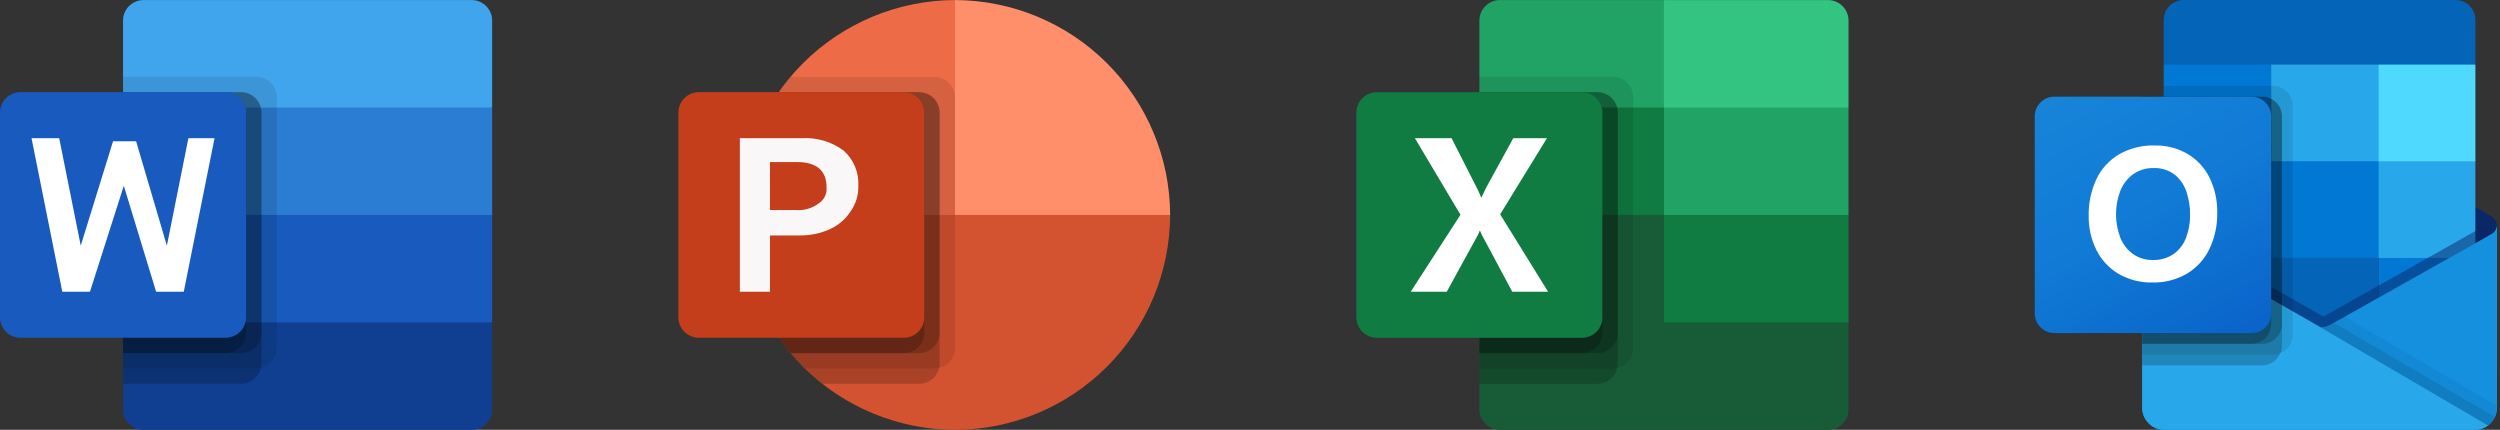 <svg width="349" height="60" viewBox="0 0 349 60" fill="none" xmlns="http://www.w3.org/2000/svg">
<rect x="0" y="0" width="349" height="60" fill="#333333" stroke="none"/>
<path d="M348.564 31.505C348.568 31.001 348.307 30.531 347.877 30.268H347.87L347.843 30.253L325.488 17.02C325.391 16.955 325.292 16.896 325.189 16.841C324.325 16.397 323.3 16.397 322.437 16.841C322.333 16.896 322.233 16.955 322.137 17.02L299.782 30.252L299.756 30.267C299.073 30.691 298.864 31.59 299.288 32.273C299.413 32.474 299.586 32.642 299.791 32.761L322.144 45.994C322.241 46.058 322.341 46.119 322.444 46.173C323.307 46.617 324.333 46.617 325.196 46.173C325.299 46.119 325.399 46.059 325.496 45.994L347.85 32.761C348.297 32.502 348.569 32.022 348.564 31.505Z" fill="#0A2767"/>
<path d="M302.389 22.671H317.059V36.118H302.389V22.671ZM345.564 9.001V2.85C345.6 1.312 344.382 0.037 342.844 0H304.776C303.237 0.037 302.02 1.313 302.055 2.85V9.001L324.559 15.003L345.564 9.001Z" fill="#0364B8"/>
<path d="M302.055 9.016H317.057V22.518H302.055V9.016Z" fill="#0078D4"/>
<path d="M332.059 9.016H317.057V22.518L332.059 36.02H345.561V22.519L332.059 9.016Z" fill="#28A8EA"/>
<path d="M317.057 22.508H332.059V36.01H317.057V22.508Z" fill="#0078D4"/>
<path d="M317.057 36.008H332.059V49.51H317.057V36.008Z" fill="#0364B8"/>
<path d="M302.391 36.102H317.061V48.326H302.391V36.102Z" fill="#14447D"/>
<path d="M332.062 36.008H345.565V49.51H332.062V36.008Z" fill="#0078D4"/>
<path d="M347.878 32.668L347.849 32.683L325.495 45.255C325.398 45.316 325.299 45.372 325.195 45.423C324.816 45.603 324.403 45.706 323.983 45.722L322.762 45.008C322.659 44.956 322.559 44.898 322.462 44.836L299.808 31.907H299.798L299.057 31.492V56.944C299.068 58.642 300.454 60.01 302.151 59.998H345.518C345.543 59.998 345.565 59.986 345.593 59.986C345.952 59.963 346.305 59.889 346.643 59.766C346.789 59.705 346.93 59.632 347.065 59.547C347.166 59.49 347.338 59.366 347.338 59.366C348.107 58.797 348.562 57.899 348.566 56.943V31.493C348.564 31.98 348.301 32.428 347.878 32.668Z" fill="url(#paint0_linear_4674_8205)"/>
<path opacity="0.5" d="M347.363 31.403V32.963L323.989 49.057L299.79 31.928C299.79 31.92 299.784 31.913 299.775 31.913L297.555 30.578V29.453L298.469 29.438L300.405 30.548L300.45 30.563L300.615 30.667C300.615 30.667 323.359 43.645 323.42 43.674L324.29 44.184C324.366 44.154 324.44 44.124 324.531 44.095C324.576 44.065 347.11 31.388 347.11 31.388L347.363 31.403Z" fill="#0A2767"/>
<path d="M347.878 32.666L347.849 32.683L325.495 45.255C325.398 45.316 325.299 45.372 325.195 45.423C324.327 45.847 323.311 45.847 322.443 45.423C322.34 45.372 322.241 45.316 322.143 45.255L299.79 32.683L299.763 32.666C299.331 32.432 299.062 31.982 299.057 31.492V56.943C299.068 58.64 300.453 60.008 302.15 59.997H345.472C347.169 60.008 348.555 58.64 348.566 56.943V31.492C348.564 31.979 348.301 32.427 347.878 32.666Z" fill="#1490DF"/>
<path opacity="0.1" d="M325.822 45.086L325.487 45.274C325.39 45.335 325.29 45.392 325.187 45.444C324.818 45.625 324.417 45.731 324.008 45.756L332.513 55.813L347.349 59.388C347.756 59.081 348.079 58.678 348.29 58.214L325.822 45.086Z" fill="black"/>
<path opacity="0.05" d="M327.337 44.227L325.487 45.266C325.39 45.328 325.29 45.385 325.187 45.436C324.818 45.618 324.417 45.723 324.008 45.749L327.992 56.734L347.353 59.377C348.115 58.805 348.565 57.906 348.565 56.953V56.624L327.337 44.227Z" fill="black"/>
<path d="M302.193 59.997H345.468C346.135 60.001 346.784 59.79 347.321 59.397L322.761 45.011C322.658 44.959 322.558 44.901 322.461 44.838L299.806 31.909H299.796L299.057 31.492V56.856C299.055 58.588 300.459 59.996 302.193 59.997Z" fill="#28A8EA"/>
<path opacity="0.1" d="M320.061 14.742V46.743C320.058 47.864 319.375 48.873 318.336 49.293C318.013 49.432 317.667 49.503 317.315 49.503H299.057V13.493H302.057V11.992H317.314C318.831 11.997 320.057 13.226 320.061 14.742Z" fill="black"/>
<path opacity="0.2" d="M318.56 16.243V48.244C318.564 48.607 318.487 48.965 318.335 49.294C317.917 50.321 316.922 50.995 315.815 51H299.057V13.492H315.815C316.249 13.489 316.679 13.597 317.059 13.807C317.979 14.271 318.56 15.213 318.56 16.243Z" fill="black"/>
<path opacity="0.2" d="M318.56 16.243V45.243C318.552 46.757 317.329 47.986 315.815 47.998H299.057V13.492H315.815C316.249 13.489 316.679 13.597 317.059 13.807C317.979 14.271 318.56 15.213 318.56 16.243Z" fill="black"/>
<path opacity="0.2" d="M317.059 16.243V45.243C317.058 46.76 315.831 47.991 314.314 47.998H299.057V13.492H314.314C315.831 13.493 317.061 14.723 317.059 16.24C317.059 16.241 317.059 16.241 317.059 16.243Z" fill="black"/>
<path d="M286.803 13.492H314.309C315.827 13.492 317.059 14.723 317.059 16.243V43.748C317.059 45.267 315.828 46.499 314.309 46.499H286.803C285.284 46.499 284.053 45.267 284.053 43.748V16.243C284.053 14.725 285.284 13.492 286.803 13.492Z" fill="url(#paint1_linear_4674_8205)"/>
<path d="M292.648 25.03C293.326 23.586 294.42 22.378 295.789 21.56C297.307 20.692 299.034 20.258 300.78 20.309C302.399 20.273 303.997 20.684 305.399 21.495C306.717 22.282 307.78 23.433 308.455 24.811C309.192 26.329 309.559 28 309.526 29.687C309.561 31.45 309.184 33.197 308.423 34.787C307.732 36.215 306.636 37.407 305.273 38.218C303.817 39.055 302.16 39.476 300.482 39.437C298.827 39.477 297.194 39.061 295.761 38.236C294.431 37.448 293.356 36.295 292.663 34.914C291.923 33.419 291.551 31.766 291.58 30.098C291.55 28.35 291.915 26.617 292.648 25.03ZM295.996 33.177C296.358 34.09 296.97 34.882 297.764 35.46C298.572 36.025 299.539 36.316 300.525 36.292C301.574 36.333 302.609 36.032 303.472 35.434C304.255 34.856 304.851 34.063 305.188 33.151C305.565 32.131 305.75 31.051 305.736 29.965C305.747 28.869 305.573 27.778 305.219 26.74C304.907 25.802 304.33 24.976 303.557 24.361C302.716 23.735 301.685 23.416 300.637 23.461C299.63 23.435 298.641 23.728 297.812 24.3C297.005 24.881 296.38 25.68 296.011 26.604C295.192 28.719 295.187 31.064 295.999 33.182L295.996 33.177Z" fill="white"/>
<path d="M332.062 9.016H345.565V22.518H332.062V9.016Z" fill="#50D9FF"/>
<path d="M232.289 0.008H209.387C208.628 0.008 207.9 0.309 207.364 0.845C206.827 1.38 206.525 2.107 206.525 2.864V15.008L232.289 30.008L245.171 35.434L258.053 30.008V15.008L232.289 0.008Z" fill="#21A366"/>
<path d="M206.525 15.008H232.289V30.008H206.525V15.008Z" fill="#107C41"/>
<path d="M255.191 0.008H232.289V15.008H258.053V2.864C258.053 2.107 257.751 1.38 257.214 0.845C256.678 0.309 255.95 0.008 255.191 0.008Z" fill="#33C481"/>
<path d="M232.289 30.008H206.525V57.151C206.525 57.909 206.827 58.636 207.364 59.171C207.9 59.707 208.628 60.008 209.387 60.008H255.191C255.95 60.008 256.678 59.707 257.214 59.171C257.751 58.636 258.053 57.909 258.053 57.151V45.008L232.289 30.008Z" fill="#185C37"/>
<path d="M232.289 30.008H258.053V45.008H232.289V30.008Z" fill="#107C41"/>
<path opacity="0.1" d="M225.133 10.719H206.525V51.433H225.133C225.892 51.431 226.618 51.129 227.154 50.594C227.691 50.059 227.993 49.334 227.995 48.577V13.575C227.993 12.818 227.691 12.093 227.154 11.558C226.618 11.023 225.892 10.721 225.133 10.719Z" fill="black"/>
<path opacity="0.2" d="M222.986 12.867H206.525V53.582H222.986C223.745 53.579 224.471 53.278 225.007 52.742C225.544 52.207 225.846 51.482 225.848 50.725V15.724C225.846 14.967 225.544 14.242 225.007 13.706C224.471 13.171 223.745 12.87 222.986 12.867Z" fill="black"/>
<path opacity="0.2" d="M222.986 12.867H206.525V49.296H222.986C223.745 49.294 224.471 48.992 225.007 48.457C225.544 47.922 225.846 47.196 225.848 46.44V15.724C225.846 14.967 225.544 14.242 225.007 13.706C224.471 13.171 223.745 12.87 222.986 12.867Z" fill="black"/>
<path opacity="0.2" d="M220.839 12.867H206.525V49.296H220.839C221.598 49.294 222.324 48.992 222.86 48.457C223.397 47.922 223.699 47.196 223.701 46.44V15.724C223.699 14.967 223.397 14.242 222.86 13.706C222.324 13.171 221.598 12.87 220.839 12.867Z" fill="black"/>
<path d="M192.212 12.867H220.839C221.598 12.867 222.326 13.168 222.863 13.704C223.4 14.24 223.701 14.966 223.701 15.724V44.297C223.701 45.054 223.4 45.781 222.863 46.316C222.326 46.852 221.598 47.153 220.839 47.153H192.212C191.452 47.153 190.725 46.852 190.188 46.316C189.651 45.781 189.35 45.054 189.35 44.297V15.724C189.35 14.966 189.651 14.24 190.188 13.704C190.725 13.168 191.452 12.867 192.212 12.867Z" fill="#107C41"/>
<path d="M196.936 40.726L203.883 29.981L197.52 19.297H202.64L206.114 26.126C206.433 26.773 206.653 27.256 206.773 27.575H206.818C207.047 27.058 207.287 26.555 207.537 26.066L211.249 19.297H215.949L209.422 29.921L216.114 40.726H211.112L207.099 33.226C206.91 32.906 206.75 32.571 206.621 32.223H206.56C206.443 32.563 206.288 32.889 206.097 33.193L201.968 40.726H196.936Z" fill="white"/>
<path d="M133.318 0.008C125.359 0.031 117.734 3.199 112.106 8.82C106.479 14.441 103.307 22.059 103.284 30.008L141.334 38.016L133.318 0.008Z" fill="#ED6C47"/>
<path d="M133.317 0.008C141.276 0.031 148.901 3.199 154.529 8.82C160.156 14.441 163.328 22.059 163.351 30.008L148.334 40.204L133.317 30.008V0.008Z" fill="#FF8F6B"/>
<path d="M133.318 60.008C141.276 59.985 148.901 56.817 154.529 51.196C160.156 45.575 163.328 37.957 163.351 30.008H103.284C103.307 37.957 106.479 45.575 112.106 51.196C117.734 56.817 125.359 59.985 133.318 60.008Z" fill="#D35230"/>
<path opacity="0.1" d="M130.455 10.723H110.376C105.472 16.494 102.949 23.913 103.32 31.474C103.69 39.035 106.926 46.172 112.371 51.437H130.455C131.213 51.435 131.94 51.134 132.476 50.599C133.012 50.063 133.315 49.338 133.317 48.581V13.579C133.315 12.822 133.012 12.096 132.476 11.561C131.94 11.026 131.213 10.725 130.455 10.723Z" fill="black"/>
<path opacity="0.2" d="M128.31 12.865H108.733C104.311 19.133 102.477 26.861 103.614 34.444C104.751 42.028 108.77 48.881 114.836 53.58H128.312C129.07 53.577 129.796 53.276 130.332 52.74C130.868 52.205 131.17 51.48 131.172 50.723V15.722C131.17 14.964 130.867 14.239 130.331 13.704C129.795 13.168 129.068 12.867 128.31 12.865Z" fill="black"/>
<path opacity="0.2" d="M128.311 12.865H108.733C104.925 18.26 103.019 24.766 103.316 31.36C103.614 37.955 106.098 44.264 110.377 49.294H128.313C129.071 49.292 129.797 48.99 130.333 48.455C130.868 47.92 131.17 47.194 131.173 46.438V15.722C131.17 14.964 130.868 14.239 130.332 13.704C129.796 13.168 129.069 12.867 128.311 12.865Z" fill="black"/>
<path opacity="0.2" d="M126.166 12.865H108.733C104.925 18.26 103.019 24.766 103.316 31.36C103.614 37.955 106.098 44.264 110.377 49.294H126.168C126.926 49.292 127.652 48.99 128.187 48.455C128.723 47.92 129.025 47.194 129.027 46.438V15.722C129.025 14.964 128.723 14.239 128.187 13.704C127.65 13.168 126.924 12.867 126.166 12.865Z" fill="black"/>
<path d="M97.563 12.865H126.167C126.926 12.865 127.653 13.166 128.189 13.702C128.726 14.238 129.027 14.964 129.027 15.722V44.295C129.027 45.052 128.726 45.779 128.189 46.314C127.653 46.85 126.926 47.151 126.167 47.151H97.563C96.804 47.151 96.077 46.85 95.541 46.314C95.004 45.779 94.703 45.052 94.703 44.295V15.722C94.703 14.964 95.004 14.238 95.541 13.702C96.077 13.166 96.804 12.865 97.563 12.865Z" fill="#C43E1C"/>
<path d="M111.859 19.294C113.971 19.152 116.065 19.763 117.769 21.019C118.468 21.642 119.015 22.415 119.371 23.28C119.726 24.145 119.879 25.08 119.82 26.014C119.843 27.226 119.489 28.415 118.805 29.417C118.109 30.524 117.108 31.406 115.922 31.958C114.566 32.587 113.083 32.898 111.588 32.867H107.491V40.722H103.284V19.294H111.859ZM107.489 29.329H111.108C112.255 29.413 113.394 29.075 114.309 28.377C114.672 28.144 114.965 27.816 115.155 27.428C115.346 27.041 115.427 26.609 115.39 26.179C115.39 23.809 114.008 22.624 111.243 22.624H107.489V29.329Z" fill="#F9F7F7"/>
<path d="M65.841 0.008H20.038C19.279 0.008 18.551 0.309 18.014 0.845C17.477 1.38 17.176 2.107 17.176 2.864V15.008L42.94 22.508L68.703 15.008V2.864C68.703 2.107 68.402 1.38 67.865 0.845C67.328 0.309 66.6 0.008 65.841 0.008Z" fill="#41A5EE"/>
<path d="M68.703 15.008H17.176V30.008L42.94 37.508L68.703 30.008V15.008Z" fill="#2B7CD3"/>
<path d="M68.703 30.008H17.176V45.008L42.94 52.508L68.703 45.008V30.008Z" fill="#185ABD"/>
<path d="M68.703 45.008H17.176V57.151C17.176 57.909 17.477 58.636 18.014 59.171C18.551 59.707 19.279 60.008 20.038 60.008H65.841C66.6 60.008 67.328 59.707 67.865 59.171C68.402 58.636 68.703 57.909 68.703 57.151V45.008Z" fill="#103F91"/>
<path opacity="0.1" d="M35.784 10.723H17.176V51.437H35.784C36.542 51.435 37.269 51.133 37.805 50.598C38.341 50.063 38.643 49.337 38.645 48.581V13.579C38.643 12.822 38.341 12.097 37.805 11.562C37.269 11.027 36.542 10.725 35.784 10.723Z" fill="black"/>
<path opacity="0.2" d="M33.637 12.865H17.176V53.58H33.637C34.395 53.577 35.122 53.276 35.658 52.74C36.194 52.205 36.496 51.48 36.498 50.723V15.722C36.496 14.965 36.194 14.24 35.658 13.704C35.122 13.169 34.395 12.868 33.637 12.865Z" fill="black"/>
<path opacity="0.2" d="M33.637 12.865H17.176V49.294H33.637C34.395 49.292 35.122 48.99 35.658 48.455C36.194 47.92 36.496 47.194 36.498 46.438V15.722C36.496 14.965 36.194 14.24 35.658 13.704C35.122 13.169 34.395 12.868 33.637 12.865Z" fill="black"/>
<path opacity="0.2" d="M31.49 12.865H17.176V49.294H31.49C32.248 49.292 32.975 48.99 33.511 48.455C34.047 47.92 34.349 47.194 34.352 46.438V15.722C34.349 14.965 34.047 14.24 33.511 13.704C32.975 13.169 32.248 12.868 31.49 12.865Z" fill="black"/>
<path d="M2.862 12.865H31.49C32.249 12.865 32.977 13.166 33.513 13.702C34.05 14.238 34.352 14.964 34.352 15.722V44.295C34.352 45.052 34.05 45.779 33.513 46.314C32.977 46.85 32.249 47.151 31.49 47.151H2.862C2.103 47.151 1.375 46.85 0.838 46.314C0.302 45.779 0 45.052 0 44.295L0 15.722C0 14.964 0.302 14.238 0.838 13.702C1.375 13.166 2.103 12.865 2.862 12.865Z" fill="#185ABD"/>
<path d="M25.656 40.722H21.792L17.283 25.936L12.56 40.722H8.695L4.401 19.293H8.266L11.272 34.293L15.78 19.722H19.001L23.295 34.293L26.3 19.293H29.95L25.656 40.722Z" fill="white"/>
<defs>
<linearGradient id="paint0_linear_4674_8205" x1="323.81" y1="31.493" x2="323.81" y2="59.998" gradientUnits="userSpaceOnUse">
<stop stop-color="#35B8F1"/>
<stop offset="1" stop-color="#28A8EA"/>
</linearGradient>
<linearGradient id="paint1_linear_4674_8205" x1="289.787" y1="11.344" x2="311.325" y2="48.647" gradientUnits="userSpaceOnUse">
<stop stop-color="#1784D9"/>
<stop offset="0.5" stop-color="#107AD5"/>
<stop offset="1" stop-color="#0A63C9"/>
</linearGradient>
</defs>
</svg>
